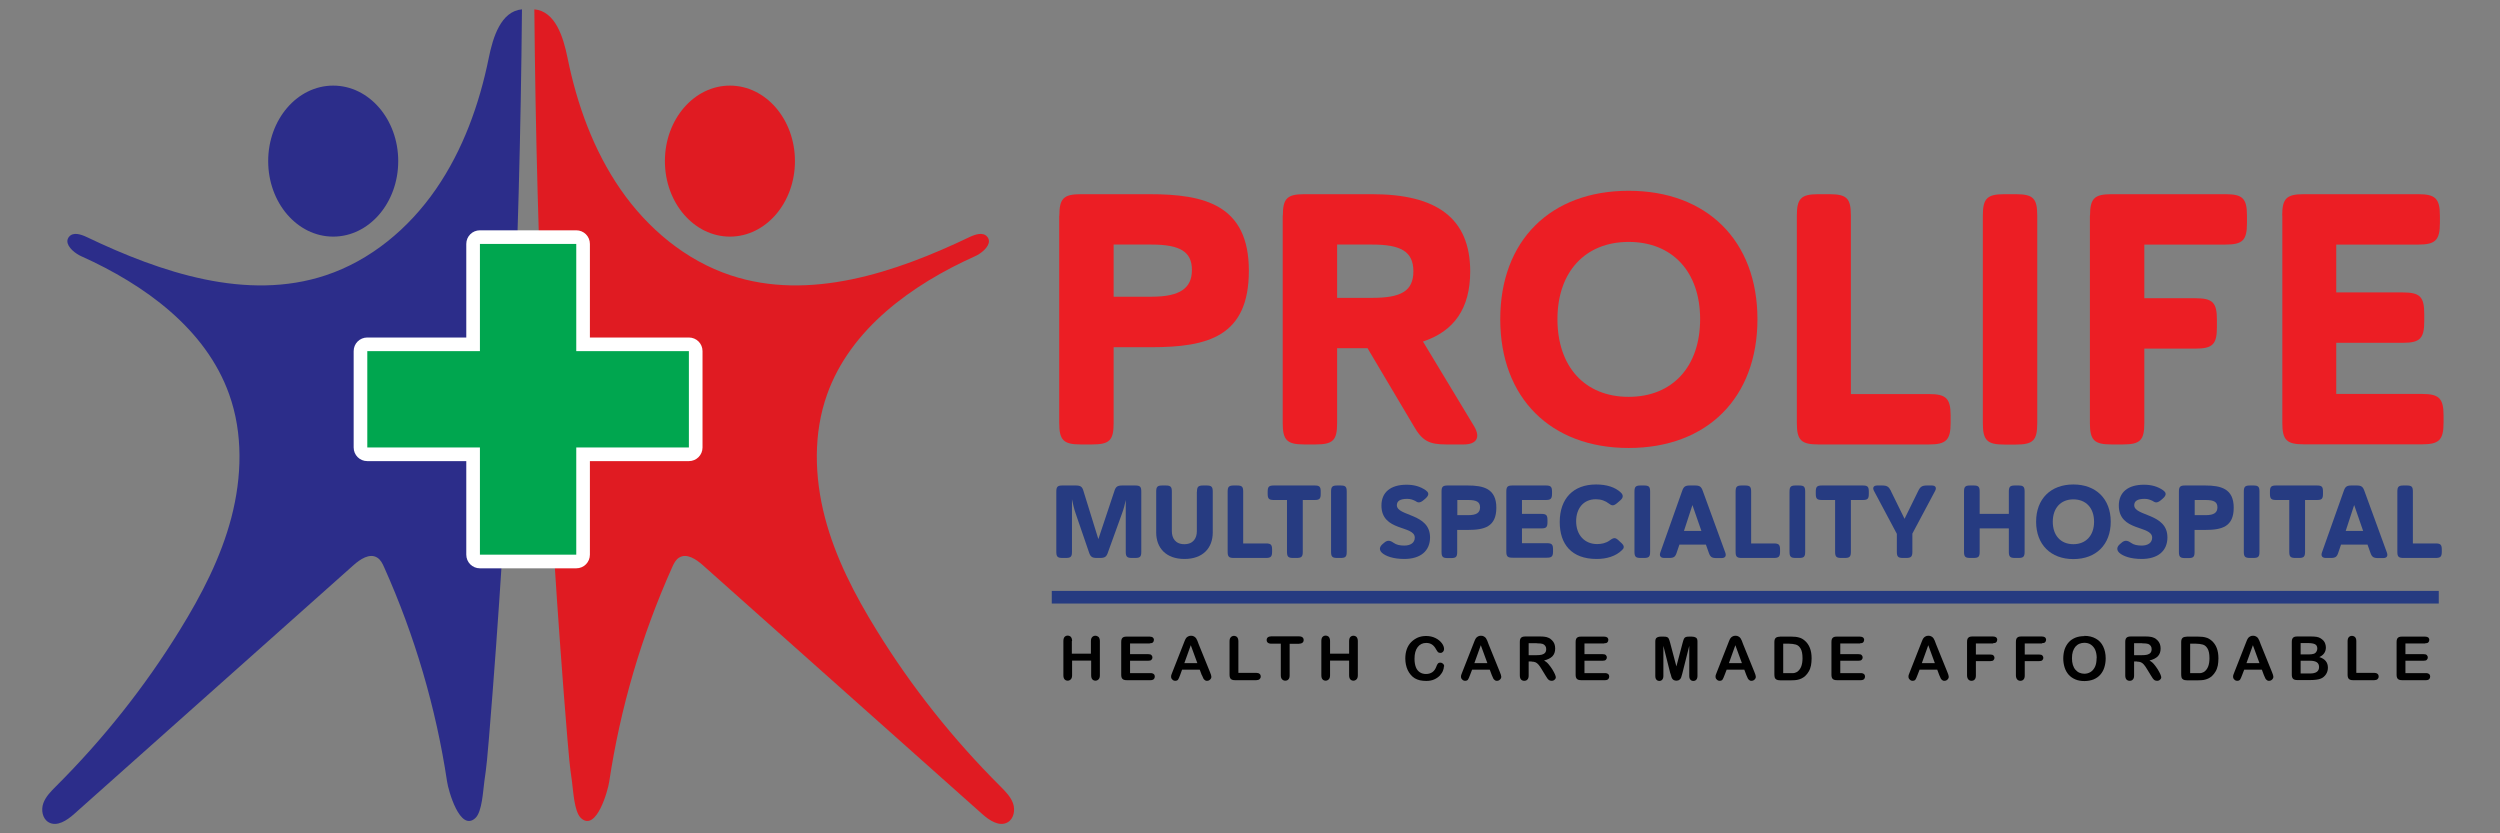 <?xml version="1.0" encoding="UTF-8"?>
<svg xmlns="http://www.w3.org/2000/svg" id="Layer_1" version="1.1" viewBox="0 0 198 66">
  <rect x="0" y="0" width="198" height="66" fill="#808080" stroke="none"/>
  <defs>
    <style>
      .st0 {
        fill: #ec1e24;
      }

      .st1 {
        fill: #e01b22;
      }

      .st2 {
        fill: #2c2d8a;
      }

      .st3 {
        fill: #263b81;
      }

      .st4 {
        fill: #00a64f;
      }

      .st5 {
        fill: #fff;
      }

      .st6 {
        fill: none;
        stroke: #263b81;
        stroke-miterlimit: 10;
      }
    </style>
  </defs>
  <g>
    <g>
      <path class="st0" d="M83.9,17.08c0-1.36.34-1.7,1.7-1.7h5.47c4.33,0,7.84.85,7.84,6.06s-3.23,6.06-7.76,6.06h-2.95v6c0,1.36-.31,1.7-1.7,1.7h-.91c-1.36,0-1.7-.34-1.7-1.7v-16.43ZM88.2,19.37v4.13h3c2.27,0,3.2-.68,3.2-2.12s-.93-2.01-3.2-2.01h-3Z"></path>
      <path class="st0" d="M101.6,17.08c0-1.36.34-1.7,1.7-1.7h5.38c5.07,0,7.76,1.87,7.76,6.12,0,2.92-1.27,4.73-3.74,5.55l4.05,6.71c.54.91.17,1.44-.82,1.44h-1.39c-1.36,0-1.9-.28-2.58-1.47l-3.65-6.15h-2.41v5.92c0,1.36-.31,1.7-1.7,1.7h-.91c-1.36,0-1.7-.34-1.7-1.7v-16.43ZM105.9,19.37v4.22h2.78c2.24,0,3.26-.51,3.26-2.1s-1.02-2.12-3.26-2.12h-2.78Z"></path>
      <path class="st0" d="M128.99,35.48c-6.17,0-10.17-3.96-10.17-10.2s3.99-10.17,10.17-10.17,10.2,3.94,10.2,10.17-3.99,10.2-10.2,10.2ZM128.99,31.43c3.46,0,5.66-2.38,5.66-6.15s-2.21-6.12-5.66-6.12-5.64,2.38-5.64,6.12,2.15,6.15,5.64,6.15Z"></path>
      <path class="st0" d="M142.31,17.08c0-1.36.34-1.7,1.7-1.7h.88c1.39,0,1.7.34,1.7,1.7v14.13h6.2c1.33,0,1.7.34,1.7,1.7v.59c0,1.36-.37,1.7-1.7,1.7h-8.78c-1.36,0-1.7-.34-1.7-1.7v-16.43Z"></path>
      <path class="st0" d="M157.04,17.08c0-1.36.34-1.7,1.7-1.7h.91c1.39,0,1.7.34,1.7,1.7v16.43c0,1.36-.31,1.7-1.7,1.7h-.91c-1.36,0-1.7-.34-1.7-1.7v-16.43Z"></path>
      <path class="st0" d="M165.53,17.08c0-1.36.34-1.7,1.7-1.7h9.03c1.36,0,1.7.34,1.7,1.7v.59c0,1.36-.34,1.7-1.7,1.7h-6.43v4.25h4.05c1.36,0,1.7.34,1.7,1.7v.59c0,1.36-.34,1.7-1.7,1.7h-4.05v5.89c0,1.36-.31,1.7-1.7,1.7h-.91c-1.36,0-1.7-.34-1.7-1.7v-16.43Z"></path>
      <path class="st0" d="M180.75,17.08c0-1.36.34-1.7,1.7-1.7h9.09c1.33,0,1.7.34,1.7,1.7v.59c0,1.36-.37,1.7-1.7,1.7h-6.51v3.79h5.27c1.36,0,1.7.34,1.7,1.7v.59c0,1.36-.34,1.7-1.7,1.7h-5.27v4.05h6.8c1.33,0,1.7.34,1.7,1.7v.59c0,1.36-.37,1.7-1.7,1.7h-9.37c-1.36,0-1.7-.34-1.7-1.7v-16.43Z"></path>
    </g>
    <g>
      <path class="st3" d="M89.17,39.56c-.08.37-.17.74-.3,1.09l-1.11,3.07c-.12.38-.25.47-.65.47h-.23c-.39,0-.52-.09-.64-.47l-1.05-3.06c-.13-.37-.21-.75-.29-1.12v4.16c0,.39-.09.49-.49.49h-.26c-.39,0-.49-.1-.49-.49v-4.76c0-.39.1-.49.49-.49h1.04c.39,0,.53.09.63.47l1.17,3.78,1.26-3.78c.11-.38.25-.47.65-.47h1c.4,0,.49.1.49.49v4.76c0,.39-.09.49-.49.49h-.25c-.39,0-.49-.1-.49-.49v-4.14Z"></path>
      <path class="st3" d="M94.8,38.94c0-.39.11-.49.49-.49h.27c.39,0,.49.1.49.49v3.23c0,1.23-.78,2.1-2.24,2.1s-2.24-.87-2.24-2.1v-3.23c0-.39.1-.49.49-.49h.26c.39,0,.49.1.49.49v3.13c0,.54.27,1.03.99,1.03s.99-.49.99-1.03v-3.13Z"></path>
      <path class="st3" d="M97.23,38.94c0-.39.1-.49.49-.49h.25c.4,0,.49.1.49.49v4.1h1.8c.39,0,.49.1.49.49v.17c0,.39-.11.49-.49.49h-2.54c-.39,0-.49-.1-.49-.49v-4.76Z"></path>
      <path class="st3" d="M101.93,39.6h-1.04c-.39,0-.49-.1-.49-.49v-.17c0-.39.1-.49.49-.49h3.23c.39,0,.48.1.48.49v.17c0,.39-.09.49-.48.49h-.94v4.1c0,.39-.1.49-.49.49h-.27c-.39,0-.49-.1-.49-.49v-4.1Z"></path>
      <path class="st3" d="M105.42,38.94c0-.39.1-.49.49-.49h.26c.4,0,.49.1.49.49v4.76c0,.39-.09.49-.49.49h-.26c-.39,0-.49-.1-.49-.49v-4.76Z"></path>
      <path class="st3" d="M110.63,40.01c0,.9,2.63.62,2.63,2.55,0,1.08-.76,1.71-2.04,1.71-.89,0-1.48-.23-1.76-.48-.12-.11-.17-.22-.17-.33,0-.12.07-.24.19-.35l.13-.11c.13-.12.25-.17.37-.17.12,0,.25.06.39.16.22.16.5.22.85.22.48,0,.83-.21.83-.63,0-.99-2.64-.46-2.64-2.54,0-1.04.71-1.65,1.99-1.65.62,0,1.1.15,1.52.44.07.06.2.15.2.29,0,.1-.06.22-.22.36l-.14.12c-.16.14-.29.19-.39.19-.13,0-.21-.08-.29-.12-.17-.08-.35-.16-.62-.16-.58,0-.83.17-.83.52Z"></path>
      <path class="st3" d="M114.17,38.94c0-.39.1-.49.49-.49h1.58c1.26,0,2.27.25,2.27,1.76s-.94,1.76-2.25,1.76h-.85v1.74c0,.39-.09.49-.49.49h-.26c-.39,0-.49-.1-.49-.49v-4.76ZM115.42,39.6v1.2h.87c.66,0,.93-.2.93-.62s-.27-.58-.93-.58h-.87Z"></path>
      <path class="st3" d="M119.3,38.94c0-.39.1-.49.49-.49h2.64c.39,0,.49.1.49.49v.17c0,.39-.11.49-.49.49h-1.89v1.1h1.53c.39,0,.49.1.49.49v.17c0,.39-.1.49-.49.49h-1.53v1.17h1.97c.39,0,.49.1.49.49v.17c0,.39-.11.49-.49.49h-2.72c-.39,0-.49-.1-.49-.49v-4.76Z"></path>
      <path class="st3" d="M123.53,41.35c0-1.84,1.05-2.98,2.88-2.98.83,0,1.5.21,1.95.63.12.11.16.21.16.3,0,.12-.08.24-.23.36l-.21.18c-.14.12-.25.18-.35.18-.1,0-.19-.05-.31-.14-.28-.22-.62-.34-1.03-.34-1,0-1.56.75-1.56,1.74,0,1.1.68,1.81,1.66,1.81.34,0,.7-.07,1-.29.16-.12.27-.18.38-.18.09,0,.18.05.3.16l.25.23c.14.13.18.23.18.31,0,.12-.08.19-.14.25-.48.48-1.21.7-2.01.7-1.98,0-2.92-1.17-2.92-2.92Z"></path>
      <path class="st3" d="M129.45,38.94c0-.39.1-.49.49-.49h.26c.4,0,.49.1.49.49v4.76c0,.39-.09.49-.49.49h-.26c-.39,0-.49-.1-.49-.49v-4.76Z"></path>
      <path class="st3" d="M135.12,43.13h-2.11l-.21.62c-.11.35-.23.44-.6.44h-.39c-.29,0-.41-.16-.31-.44l1.72-4.85c.12-.36.25-.45.62-.45h.4c.37,0,.5.09.62.43l1.78,4.88c.1.28,0,.44-.3.44h-.39c-.38,0-.5-.09-.62-.44l-.22-.62ZM133.36,42.05h1.39l-.71-2.05-.67,2.05Z"></path>
      <path class="st3" d="M137.46,38.94c0-.39.1-.49.49-.49h.25c.4,0,.49.1.49.49v4.1h1.8c.39,0,.49.1.49.49v.17c0,.39-.11.49-.49.49h-2.54c-.39,0-.49-.1-.49-.49v-4.76Z"></path>
      <path class="st3" d="M141.73,38.94c0-.39.1-.49.49-.49h.26c.4,0,.49.1.49.49v4.76c0,.39-.09.49-.49.49h-.26c-.39,0-.49-.1-.49-.49v-4.76Z"></path>
      <path class="st3" d="M145.34,39.6h-1.04c-.39,0-.49-.1-.49-.49v-.17c0-.39.1-.49.49-.49h3.23c.39,0,.48.1.48.49v.17c0,.39-.09.49-.48.49h-.94v4.1c0,.39-.1.49-.49.49h-.27c-.39,0-.49-.1-.49-.49v-4.1Z"></path>
      <path class="st3" d="M149.76,38.89l1.08,2.2,1.08-2.2c.17-.35.31-.44.71-.44h.37c.33,0,.38.21.26.43l-1.8,3.38v1.44c0,.39-.11.49-.49.49h-.25c-.39,0-.49-.1-.49-.49v-1.42l-1.81-3.4c-.12-.22-.07-.43.26-.43h.38c.39,0,.53.09.71.44Z"></path>
      <path class="st3" d="M159.59,44.19c-.39,0-.49-.1-.49-.49v-1.85h-2.31v1.85c0,.39-.09.49-.49.49h-.26c-.39,0-.49-.1-.49-.49v-4.76c0-.39.1-.49.49-.49h.26c.4,0,.49.1.49.49v1.76h2.31v-1.76c0-.39.1-.49.49-.49h.27c.39,0,.49.1.49.49v4.76c0,.39-.1.49-.49.49h-.27Z"></path>
      <path class="st3" d="M164.21,44.28c-1.79,0-2.95-1.15-2.95-2.96s1.16-2.95,2.95-2.95,2.96,1.14,2.96,2.95-1.16,2.96-2.96,2.96ZM164.21,43.1c1,0,1.64-.69,1.64-1.78s-.64-1.77-1.64-1.77-1.63.69-1.63,1.77.62,1.78,1.63,1.78Z"></path>
      <path class="st3" d="M169.03,40.01c0,.9,2.63.62,2.63,2.55,0,1.08-.76,1.71-2.04,1.71-.89,0-1.48-.23-1.76-.48-.12-.11-.17-.22-.17-.33,0-.12.07-.24.19-.35l.13-.11c.13-.12.25-.17.37-.17.12,0,.25.06.39.16.22.16.5.22.85.22.48,0,.83-.21.83-.63,0-.99-2.64-.46-2.64-2.54,0-1.04.71-1.65,1.99-1.65.62,0,1.1.15,1.52.44.07.06.2.15.2.29,0,.1-.06.22-.22.36l-.14.12c-.16.14-.29.19-.39.19-.13,0-.21-.08-.29-.12-.17-.08-.35-.16-.62-.16-.58,0-.83.17-.83.52Z"></path>
      <path class="st3" d="M172.57,38.94c0-.39.1-.49.49-.49h1.58c1.26,0,2.27.25,2.27,1.76s-.94,1.76-2.25,1.76h-.85v1.74c0,.39-.09.49-.49.49h-.26c-.39,0-.49-.1-.49-.49v-4.76ZM173.82,39.6v1.2h.87c.66,0,.93-.2.93-.62s-.27-.58-.93-.58h-.87Z"></path>
      <path class="st3" d="M177.71,38.94c0-.39.1-.49.49-.49h.26c.4,0,.49.1.49.49v4.76c0,.39-.09.49-.49.49h-.26c-.39,0-.49-.1-.49-.49v-4.76Z"></path>
      <path class="st3" d="M181.31,39.6h-1.04c-.39,0-.49-.1-.49-.49v-.17c0-.39.1-.49.49-.49h3.23c.39,0,.48.1.48.49v.17c0,.39-.09.49-.48.49h-.94v4.1c0,.39-.1.49-.49.49h-.27c-.39,0-.49-.1-.49-.49v-4.1Z"></path>
      <path class="st3" d="M187.52,43.13h-2.11l-.21.62c-.11.35-.23.44-.6.44h-.39c-.29,0-.41-.16-.31-.44l1.72-4.85c.12-.36.25-.45.62-.45h.4c.37,0,.5.09.62.43l1.78,4.88c.1.28,0,.44-.3.44h-.39c-.38,0-.5-.09-.62-.44l-.22-.62ZM185.77,42.05h1.39l-.71-2.05-.67,2.05Z"></path>
      <path class="st3" d="M189.87,38.94c0-.39.1-.49.49-.49h.25c.4,0,.49.1.49.49v4.1h1.8c.39,0,.49.1.49.49v.17c0,.39-.11.49-.49.49h-2.54c-.39,0-.49-.1-.49-.49v-4.76Z"></path>
    </g>
    <g>
      <path d="M84.89,50.78v.99h1.51v-.99c0-.14.03-.25.1-.32.06-.07.15-.11.25-.11s.19.04.26.1c.06.07.1.18.1.32v2.71c0,.14-.03.25-.1.32s-.15.11-.25.11-.19-.04-.25-.11c-.06-.07-.09-.18-.09-.32v-1.16h-1.51v1.16c0,.14-.03.25-.1.32s-.15.11-.25.11-.19-.04-.25-.11-.09-.18-.09-.32v-2.71c0-.14.03-.25.09-.32.06-.07.15-.11.25-.11s.19.04.25.1c.06.07.1.18.1.32Z"></path>
      <path d="M91.07,50.96h-1.57v.85h1.45c.11,0,.19.02.24.07.05.05.08.11.08.19s-.03.14-.08.19c-.05.05-.13.07-.24.07h-1.45v.98h1.63c.11,0,.19.03.25.08.06.05.08.12.08.2s-.03.15-.08.2c-.06.05-.14.08-.25.08h-1.9c-.15,0-.26-.03-.33-.1-.07-.07-.1-.18-.1-.33v-2.59c0-.1.01-.18.04-.25s.08-.11.14-.14.14-.04.24-.04h1.84c.11,0,.19.03.25.07.05.05.08.11.08.19s-.03.15-.08.2c-.05.05-.14.07-.25.07Z"></path>
      <path d="M95.18,53.47l-.16-.43h-1.4l-.16.44c-.06.17-.12.29-.16.35-.05.06-.12.09-.22.09-.09,0-.17-.03-.23-.1-.07-.06-.1-.14-.1-.22,0-.05,0-.1.02-.15.02-.05.04-.12.08-.21l.88-2.24c.03-.06.06-.14.09-.23.04-.09.07-.17.11-.22.04-.06.09-.11.16-.14.06-.04.15-.06.24-.06s.18.02.24.06c.06.04.12.08.16.14.04.06.07.12.1.19.03.07.06.16.1.27l.9,2.22c.07.17.11.29.11.37s-.03.15-.1.22c-.07.07-.15.1-.24.1-.05,0-.1,0-.14-.03s-.07-.05-.1-.08c-.03-.03-.06-.08-.09-.16-.03-.07-.06-.13-.08-.18ZM93.8,52.52h1.03l-.52-1.42-.51,1.42Z"></path>
      <path d="M98.08,50.78v2.51h1.42c.11,0,.2.03.26.08.06.05.09.12.09.21s-.03.15-.09.21c-.06.05-.15.08-.26.08h-1.69c-.15,0-.26-.03-.33-.1-.07-.07-.1-.18-.1-.33v-2.65c0-.14.03-.25.1-.32.06-.07.15-.11.25-.11s.19.04.25.1c.06.07.1.18.1.32Z"></path>
      <path d="M102.9,50.99h-.76v2.5c0,.14-.03.25-.1.32-.06.07-.15.1-.25.1s-.19-.04-.25-.11c-.07-.07-.1-.18-.1-.32v-2.5h-.76c-.12,0-.21-.03-.27-.08-.06-.05-.09-.12-.09-.21s.03-.16.09-.21.15-.08.26-.08h2.22c.12,0,.21.03.27.08.06.05.09.12.09.21s-.03.16-.09.21c-.06.05-.15.08-.27.08Z"></path>
      <path d="M105.34,50.78v.99h1.51v-.99c0-.14.03-.25.09-.32.06-.07.15-.11.25-.11s.19.04.25.1c.06.07.1.18.1.32v2.71c0,.14-.03.25-.1.32-.07.07-.15.11-.25.11s-.19-.04-.25-.11-.09-.18-.09-.32v-1.16h-1.51v1.16c0,.14-.03.25-.1.32-.07.07-.15.11-.25.11s-.19-.04-.25-.11-.09-.18-.09-.32v-2.71c0-.14.03-.25.09-.32.06-.07.15-.11.25-.11s.19.04.25.1c.06.07.1.18.1.32Z"></path>
      <path d="M114.36,52.77c0,.11-.03.23-.08.36-.05.13-.14.25-.25.38-.12.12-.26.22-.44.3-.18.08-.39.12-.63.12-.18,0-.35-.02-.5-.05s-.28-.09-.41-.16c-.12-.07-.23-.17-.33-.29-.09-.11-.17-.23-.23-.36s-.11-.28-.14-.43c-.03-.15-.05-.31-.05-.48,0-.28.04-.53.12-.75.08-.22.2-.41.35-.56s.33-.27.53-.36c.2-.08.42-.12.65-.12.28,0,.53.06.75.17s.38.25.5.41c.12.16.17.32.17.46,0,.08-.03.15-.08.21-.06.06-.12.09-.2.09-.09,0-.16-.02-.2-.06s-.09-.12-.15-.22c-.09-.17-.2-.3-.32-.38s-.27-.13-.46-.13c-.29,0-.51.11-.68.33s-.25.53-.25.93c0,.27.04.49.11.67s.18.31.32.4c.14.09.3.13.48.13.2,0,.37-.05.51-.15.14-.1.24-.25.31-.44.03-.09.07-.17.11-.22.04-.06.11-.09.21-.09.08,0,.15.03.21.09.06.06.09.13.09.22Z"></path>
      <path d="M118.15,53.47l-.16-.43h-1.4l-.17.44c-.06.17-.12.29-.16.35-.05.06-.12.09-.22.09-.09,0-.17-.03-.23-.1-.07-.06-.1-.14-.1-.22,0-.05,0-.1.02-.15.02-.05.04-.12.08-.21l.88-2.24c.03-.06.06-.14.09-.23.04-.09.07-.17.11-.22s.09-.11.16-.14c.06-.04.14-.06.24-.06s.18.02.24.06c.07.04.12.08.16.14.04.06.07.12.1.19.03.07.06.16.1.27l.9,2.22c.07.17.11.29.11.37s-.03.15-.1.22c-.07.07-.15.1-.24.1-.05,0-.1,0-.14-.03s-.07-.05-.1-.08c-.03-.03-.06-.08-.09-.16-.03-.07-.06-.13-.08-.18ZM116.77,52.52h1.03l-.52-1.42-.51,1.42Z"></path>
      <path d="M121.31,52.39h-.24v1.11c0,.15-.03.25-.1.32-.06.07-.15.1-.25.1-.11,0-.2-.04-.26-.11-.06-.07-.09-.18-.09-.32v-2.65c0-.15.03-.26.1-.33s.18-.1.33-.1h1.13c.16,0,.29,0,.4.02.11.01.21.04.3.08.11.04.2.11.29.2.08.08.15.18.19.29.04.11.06.23.06.36,0,.26-.07.46-.22.62-.15.15-.37.26-.66.33.12.07.24.16.35.29.11.13.21.27.3.41.09.15.16.28.21.39.05.12.07.2.07.24s-.01.09-.04.13c-.03.04-.07.08-.12.11-.05.03-.11.04-.17.04-.08,0-.14-.02-.2-.05-.05-.04-.1-.08-.14-.14-.04-.06-.09-.14-.16-.25l-.28-.46c-.1-.17-.19-.3-.27-.39-.08-.09-.16-.15-.24-.18-.08-.03-.18-.05-.31-.05ZM121.71,50.94h-.64v.95h.62c.17,0,.31-.01.42-.04.11-.03.2-.08.26-.15.06-.07.09-.17.09-.29,0-.1-.02-.18-.07-.25-.05-.07-.12-.13-.2-.16-.08-.03-.24-.05-.48-.05Z"></path>
      <path d="M127.06,50.96h-1.57v.85h1.45c.11,0,.19.02.24.07s.08.11.08.19-.03.14-.08.19c-.05.05-.13.07-.24.07h-1.45v.98h1.63c.11,0,.19.03.25.08s.08.12.08.2-.03.15-.08.2-.14.08-.25.08h-1.9c-.15,0-.26-.03-.33-.1s-.1-.18-.1-.33v-2.59c0-.1.01-.18.04-.25.03-.06.08-.11.14-.14s.14-.04.24-.04h1.84c.11,0,.19.03.25.07.05.05.08.11.08.19s-.03.15-.08.2c-.05.05-.14.07-.25.07Z"></path>
      <path d="M132.29,53.34l-.55-2.19v2.38c0,.13-.03.23-.09.3-.06.07-.14.1-.23.1s-.17-.03-.23-.1c-.06-.06-.09-.16-.09-.3v-2.73c0-.15.04-.25.12-.3s.18-.08.32-.08h.22c.13,0,.22.01.28.04s.1.07.13.13c.03.06.06.16.1.3l.5,1.89.5-1.89c.04-.14.07-.24.1-.3.03-.06.07-.1.13-.13s.15-.04.28-.04h.22c.13,0,.24.03.32.08s.12.15.12.3v2.73c0,.13-.03.23-.09.3s-.14.1-.24.1c-.09,0-.17-.03-.23-.1s-.09-.16-.09-.3v-2.38l-.55,2.19c-.04.14-.07.25-.09.31-.02.07-.07.13-.13.18-.06.05-.15.08-.25.08-.08,0-.15-.02-.21-.05s-.1-.08-.13-.13c-.03-.05-.06-.12-.07-.18-.02-.07-.04-.14-.06-.21Z"></path>
      <path d="M138.31,53.47l-.16-.43h-1.4l-.17.44c-.06.17-.12.29-.16.35-.05.06-.12.09-.22.09-.09,0-.17-.03-.23-.1-.07-.06-.1-.14-.1-.22,0-.05,0-.1.02-.15.02-.05.04-.12.08-.21l.88-2.24c.03-.06.06-.14.09-.23.04-.09.07-.17.11-.22s.09-.11.16-.14c.06-.04.14-.06.24-.06s.18.02.24.06c.07.04.12.08.16.14.04.06.07.12.1.19.03.07.06.16.1.27l.9,2.22c.07.17.11.29.11.37s-.03.15-.1.22c-.07.07-.15.1-.24.1-.05,0-.1,0-.14-.03s-.07-.05-.1-.08c-.03-.03-.06-.08-.09-.16-.03-.07-.06-.13-.08-.18ZM136.93,52.52h1.03l-.52-1.42-.51,1.42Z"></path>
      <path d="M140.96,50.42h.91c.24,0,.44.02.61.07.17.04.32.13.46.25.36.31.54.77.54,1.4,0,.21-.02.4-.05.57-.04.17-.09.33-.17.46-.08.14-.17.26-.29.37-.09.08-.19.15-.3.2-.11.05-.23.09-.35.11s-.27.03-.43.03h-.91c-.13,0-.22-.02-.29-.06-.06-.04-.11-.09-.13-.16s-.03-.16-.03-.27v-2.53c0-.15.03-.26.1-.33s.18-.1.33-.1ZM141.23,50.97v2.34h.53c.12,0,.21,0,.27,0,.07,0,.13-.02.2-.05.07-.02.13-.06.18-.11.23-.2.35-.54.35-1.02,0-.34-.05-.59-.15-.76-.1-.17-.23-.28-.38-.32s-.33-.07-.54-.07h-.46Z"></path>
      <path d="M147.32,50.96h-1.57v.85h1.45c.11,0,.19.02.24.07s.08.11.08.19-.03.14-.08.19c-.05.05-.13.07-.24.07h-1.45v.98h1.63c.11,0,.19.03.25.08s.08.12.08.2-.03.15-.08.2-.14.08-.25.08h-1.9c-.15,0-.26-.03-.33-.1s-.1-.18-.1-.33v-2.59c0-.1.01-.18.04-.25.03-.06.08-.11.14-.14s.14-.04.24-.04h1.84c.11,0,.19.03.25.07.05.05.08.11.08.19s-.03.15-.08.2c-.05.05-.14.07-.25.07Z"></path>
      <path d="M153.59,53.47l-.16-.43h-1.4l-.17.44c-.06.17-.12.29-.16.35-.05.06-.12.09-.22.09-.09,0-.17-.03-.23-.1-.07-.06-.1-.14-.1-.22,0-.05,0-.1.02-.15.02-.05.04-.12.08-.21l.88-2.24c.03-.06.06-.14.09-.23.04-.09.07-.17.11-.22s.09-.11.16-.14c.06-.04.14-.06.24-.06s.18.02.24.06c.07.04.12.08.16.14.04.06.07.12.1.19.03.07.06.16.1.27l.9,2.22c.07.17.11.29.11.37s-.03.15-.1.22c-.07.07-.15.1-.24.1-.05,0-.1,0-.14-.03s-.07-.05-.1-.08c-.03-.03-.06-.08-.09-.16-.03-.07-.06-.13-.08-.18ZM152.21,52.52h1.03l-.52-1.42-.51,1.42Z"></path>
      <path d="M157.87,50.96h-1.38v.88h1.15c.11,0,.19.02.24.07s.08.11.08.19-.03.14-.08.19c-.05.05-.13.07-.24.07h-1.15v1.14c0,.14-.03.25-.1.32-.06.07-.15.1-.25.1s-.19-.04-.25-.11c-.06-.07-.1-.18-.1-.32v-2.65c0-.1.01-.18.04-.25.03-.06.08-.11.14-.14s.14-.04.24-.04h1.64c.11,0,.19.03.25.07.05.05.08.11.08.19s-.03.15-.08.2c-.05.05-.14.07-.25.07Z"></path>
      <path d="M161.74,50.96h-1.38v.88h1.15c.11,0,.19.02.24.07s.08.11.08.19-.03.14-.08.19c-.05.05-.13.07-.24.07h-1.15v1.14c0,.14-.03.25-.1.32-.06.07-.15.1-.25.1s-.19-.04-.25-.11c-.06-.07-.1-.18-.1-.32v-2.65c0-.1.01-.18.04-.25.03-.06.08-.11.14-.14s.14-.04.24-.04h1.64c.11,0,.19.03.25.07.05.05.08.11.08.19s-.03.15-.08.2c-.05.05-.14.07-.25.07Z"></path>
      <path d="M165.07,50.36c.36,0,.66.07.92.22.26.14.45.35.58.62.13.27.2.58.2.94,0,.27-.04.51-.11.73s-.18.41-.32.57c-.14.16-.32.28-.53.37-.21.08-.45.13-.72.13s-.51-.04-.72-.13c-.21-.09-.39-.21-.53-.37s-.25-.35-.32-.57c-.07-.22-.11-.46-.11-.72s.04-.51.11-.73c.08-.22.19-.41.33-.56.14-.16.32-.27.53-.36.21-.08.44-.12.71-.12ZM166.06,52.13c0-.25-.04-.47-.12-.66-.08-.18-.2-.32-.35-.42s-.32-.14-.52-.14c-.14,0-.27.03-.39.08-.12.05-.22.13-.31.23-.08.1-.15.23-.2.38-.05.16-.07.33-.07.53s.02.37.07.53c.05.16.12.29.21.39.09.1.19.18.31.23.12.05.25.08.38.08.18,0,.34-.04.49-.13.15-.09.27-.23.36-.41.09-.19.13-.42.13-.69Z"></path>
      <path d="M169.26,52.39h-.24v1.11c0,.15-.03.25-.1.32-.06.07-.15.1-.25.1-.11,0-.2-.04-.26-.11-.06-.07-.09-.18-.09-.32v-2.65c0-.15.03-.26.1-.33s.18-.1.33-.1h1.13c.16,0,.29,0,.4.02.11.01.21.04.3.08.11.04.2.11.29.2.08.08.15.18.19.29.04.11.06.23.06.36,0,.26-.07.46-.22.62-.15.15-.37.26-.66.33.12.07.24.16.35.29.11.13.21.27.3.41.09.15.16.28.21.39.05.12.07.2.07.24s-.01.09-.04.13c-.03.04-.07.08-.12.11-.05.03-.11.04-.17.04-.08,0-.14-.02-.2-.05-.05-.04-.1-.08-.14-.14-.04-.06-.09-.14-.16-.25l-.28-.46c-.1-.17-.19-.3-.27-.39-.08-.09-.16-.15-.24-.18-.08-.03-.18-.05-.31-.05ZM169.66,50.94h-.64v.95h.62c.17,0,.31-.01.42-.04.11-.03.2-.08.26-.15.06-.07.09-.17.09-.29,0-.1-.02-.18-.07-.25-.05-.07-.12-.13-.2-.16-.08-.03-.24-.05-.48-.05Z"></path>
      <path d="M173.18,50.42h.91c.24,0,.44.02.61.07.17.04.32.13.46.25.36.31.54.77.54,1.4,0,.21-.02.4-.05.57-.04.17-.09.33-.17.46-.08.14-.17.26-.29.37-.09.08-.19.15-.3.2-.11.05-.23.09-.35.11s-.27.03-.43.03h-.91c-.13,0-.22-.02-.29-.06-.06-.04-.11-.09-.13-.16s-.03-.16-.03-.27v-2.53c0-.15.03-.26.1-.33s.18-.1.33-.1ZM173.46,50.97v2.34h.53c.12,0,.21,0,.27,0,.07,0,.13-.02.2-.05.07-.02.13-.06.18-.11.23-.2.35-.54.35-1.02,0-.34-.05-.59-.15-.76-.1-.17-.23-.28-.38-.32s-.33-.07-.54-.07h-.46Z"></path>
      <path d="M179.3,53.47l-.16-.43h-1.4l-.17.44c-.06.17-.12.29-.16.35-.05.06-.12.09-.22.09-.09,0-.17-.03-.23-.1-.07-.06-.1-.14-.1-.22,0-.05,0-.1.02-.15.02-.05.04-.12.08-.21l.88-2.24c.03-.06.06-.14.09-.23.04-.09.07-.17.11-.22s.09-.11.16-.14c.06-.04.14-.06.24-.06s.18.02.24.06c.07.04.12.08.16.14.04.06.07.12.1.19.03.07.06.16.1.27l.9,2.22c.07.17.11.29.11.37s-.03.15-.1.22c-.07.07-.15.1-.24.1-.05,0-.1,0-.14-.03s-.07-.05-.1-.08c-.03-.03-.06-.08-.09-.16-.03-.07-.06-.13-.08-.18ZM177.92,52.52h1.03l-.52-1.42-.51,1.42Z"></path>
      <path d="M182.99,53.86h-1.05c-.15,0-.26-.03-.33-.1-.07-.07-.1-.18-.1-.33v-2.59c0-.15.03-.26.1-.33s.17-.1.32-.1h1.12c.17,0,.31.01.43.03.12.02.23.06.32.12.08.05.15.11.22.18s.11.16.14.25c.03.09.05.19.05.29,0,.34-.17.6-.52.76.45.14.68.42.68.84,0,.19-.05.37-.15.52-.1.15-.23.27-.4.34-.1.04-.23.08-.36.09-.14.02-.3.03-.48.03ZM182.21,50.94v.89h.64c.17,0,.31-.02.4-.05.09-.03.17-.09.22-.19.04-.07.06-.14.06-.22,0-.17-.06-.29-.19-.35-.12-.06-.31-.09-.57-.09h-.57ZM182.94,52.33h-.73v1.01h.75c.47,0,.71-.17.71-.51,0-.17-.06-.3-.18-.38s-.3-.12-.55-.12Z"></path>
      <path d="M186.62,50.78v2.51h1.42c.11,0,.2.03.26.08.06.05.09.12.09.21s-.03.15-.09.21c-.06.05-.15.08-.26.08h-1.68c-.15,0-.26-.03-.33-.1s-.1-.18-.1-.33v-2.65c0-.14.03-.25.09-.32.06-.07.15-.11.25-.11s.19.04.25.1c.07.07.1.18.1.32Z"></path>
      <path d="M192.08,50.96h-1.57v.85h1.45c.11,0,.19.02.24.07s.08.11.08.19-.03.14-.08.19c-.05.05-.13.07-.24.07h-1.45v.98h1.63c.11,0,.19.03.25.08s.08.12.08.2-.03.15-.08.2-.14.08-.25.08h-1.9c-.15,0-.26-.03-.33-.1s-.1-.18-.1-.33v-2.59c0-.1.01-.18.04-.25.03-.06.08-.11.14-.14s.14-.04.24-.04h1.84c.11,0,.19.03.25.07.05.05.08.11.08.19s-.03.15-.08.2c-.05.05-.14.07-.25.07Z"></path>
    </g>
    <line class="st6" x1="83.3" y1="47.3" x2="193.15" y2="47.3"></line>
  </g>
  <g>
    <g>
      <path class="st1" d="M77.56,20.11c-.12.08-.24.14-.35.19-5.01,2.25-9.86,5.76-11.7,10.93-1.11,3.1-1.01,6.55-.18,9.74s2.37,6.15,4.1,8.95c2.76,4.48,6.06,8.63,9.79,12.35.4.4.82.82,1.01,1.35s.07,1.23-.43,1.51c-.66.37-1.45-.16-2.01-.66-7.38-6.57-14.76-13.14-22.14-19.72-.52-.46-1.26-.96-1.86-.59-.28.17-.43.48-.56.78-2.42,5.4-4.1,11.12-4.98,16.97-.1.69-1.02,4.01-2.24,2.88-.54-.5-.61-2.2-.71-2.9-.17-1.11-.27-2.24-.36-3.36-1.58-19.22-2.45-38.5-2.62-57.79,1.67.15,2.3,2.21,2.63,3.85.75,3.69,2.05,7.3,4.19,10.4s5.17,5.64,8.74,6.82c6.22,2.06,13.01-.21,18.92-3.04.45-.21,1.05-.41,1.38-.03.39.45-.08,1.02-.62,1.37Z"></path>
      <g>
        <path class="st2" d="M6.1,20.11c.12.08.24.14.35.19,5.01,2.25,9.86,5.76,11.7,10.93,1.11,3.1,1.01,6.55.18,9.74s-2.37,6.15-4.1,8.95c-2.76,4.48-6.06,8.63-9.79,12.35-.4.4-.82.82-1.01,1.35s-.07,1.23.43,1.51c.66.37,1.45-.16,2.01-.66,7.38-6.57,14.76-13.14,22.14-19.72.52-.46,1.26-.96,1.86-.59.28.17.43.48.56.78,2.42,5.4,4.1,11.12,4.98,16.97.1.69,1.02,4.01,2.24,2.88.54-.5.61-2.2.71-2.9.17-1.11.27-2.24.36-3.36,1.58-19.22,2.45-38.5,2.62-57.79-1.67.15-2.3,2.21-2.63,3.85-.75,3.69-2.05,7.3-4.19,10.4s-5.17,5.64-8.74,6.82c-6.22,2.06-13.01-.21-18.92-3.04-.45-.21-1.05-.41-1.38-.03-.39.45.08,1.02.62,1.37Z"></path>
        <ellipse class="st2" cx="26.39" cy="12.76" rx="5.15" ry="5.98"></ellipse>
      </g>
      <ellipse class="st1" cx="57.81" cy="12.76" rx="5.15" ry="5.98"></ellipse>
    </g>
    <g>
      <path class="st4" d="M38.01,44.47c-.3,0-.54-.24-.54-.54v-7.95h-8.38c-.3,0-.54-.24-.54-.54v-7.63c0-.3.24-.54.54-.54h8.38v-7.95c0-.3.24-.54.54-.54h7.63c.3,0,.54.24.54.54v7.95h8.38c.3,0,.54.24.54.54v7.63c0,.3-.24.54-.54.54h-8.38v7.95c0,.3-.24.54-.54.54h-7.63Z"></path>
      <path class="st5" d="M45.64,19.32v8.49h8.92v7.63h-8.92v8.49h-7.63v-8.49h-8.92v-7.63h8.92v-8.49h7.63M45.64,18.24h-7.63c-.6,0-1.08.48-1.08,1.08v7.41h-7.84c-.6,0-1.08.48-1.08,1.08v7.63c0,.6.48,1.08,1.08,1.08h7.84v7.41c0,.6.48,1.08,1.08,1.08h7.63c.6,0,1.08-.48,1.08-1.08v-7.41h7.84c.6,0,1.08-.48,1.08-1.08v-7.63c0-.6-.48-1.08-1.08-1.08h-7.84v-7.41c0-.6-.48-1.08-1.08-1.08h0Z"></path>
    </g>
  </g>
</svg>
